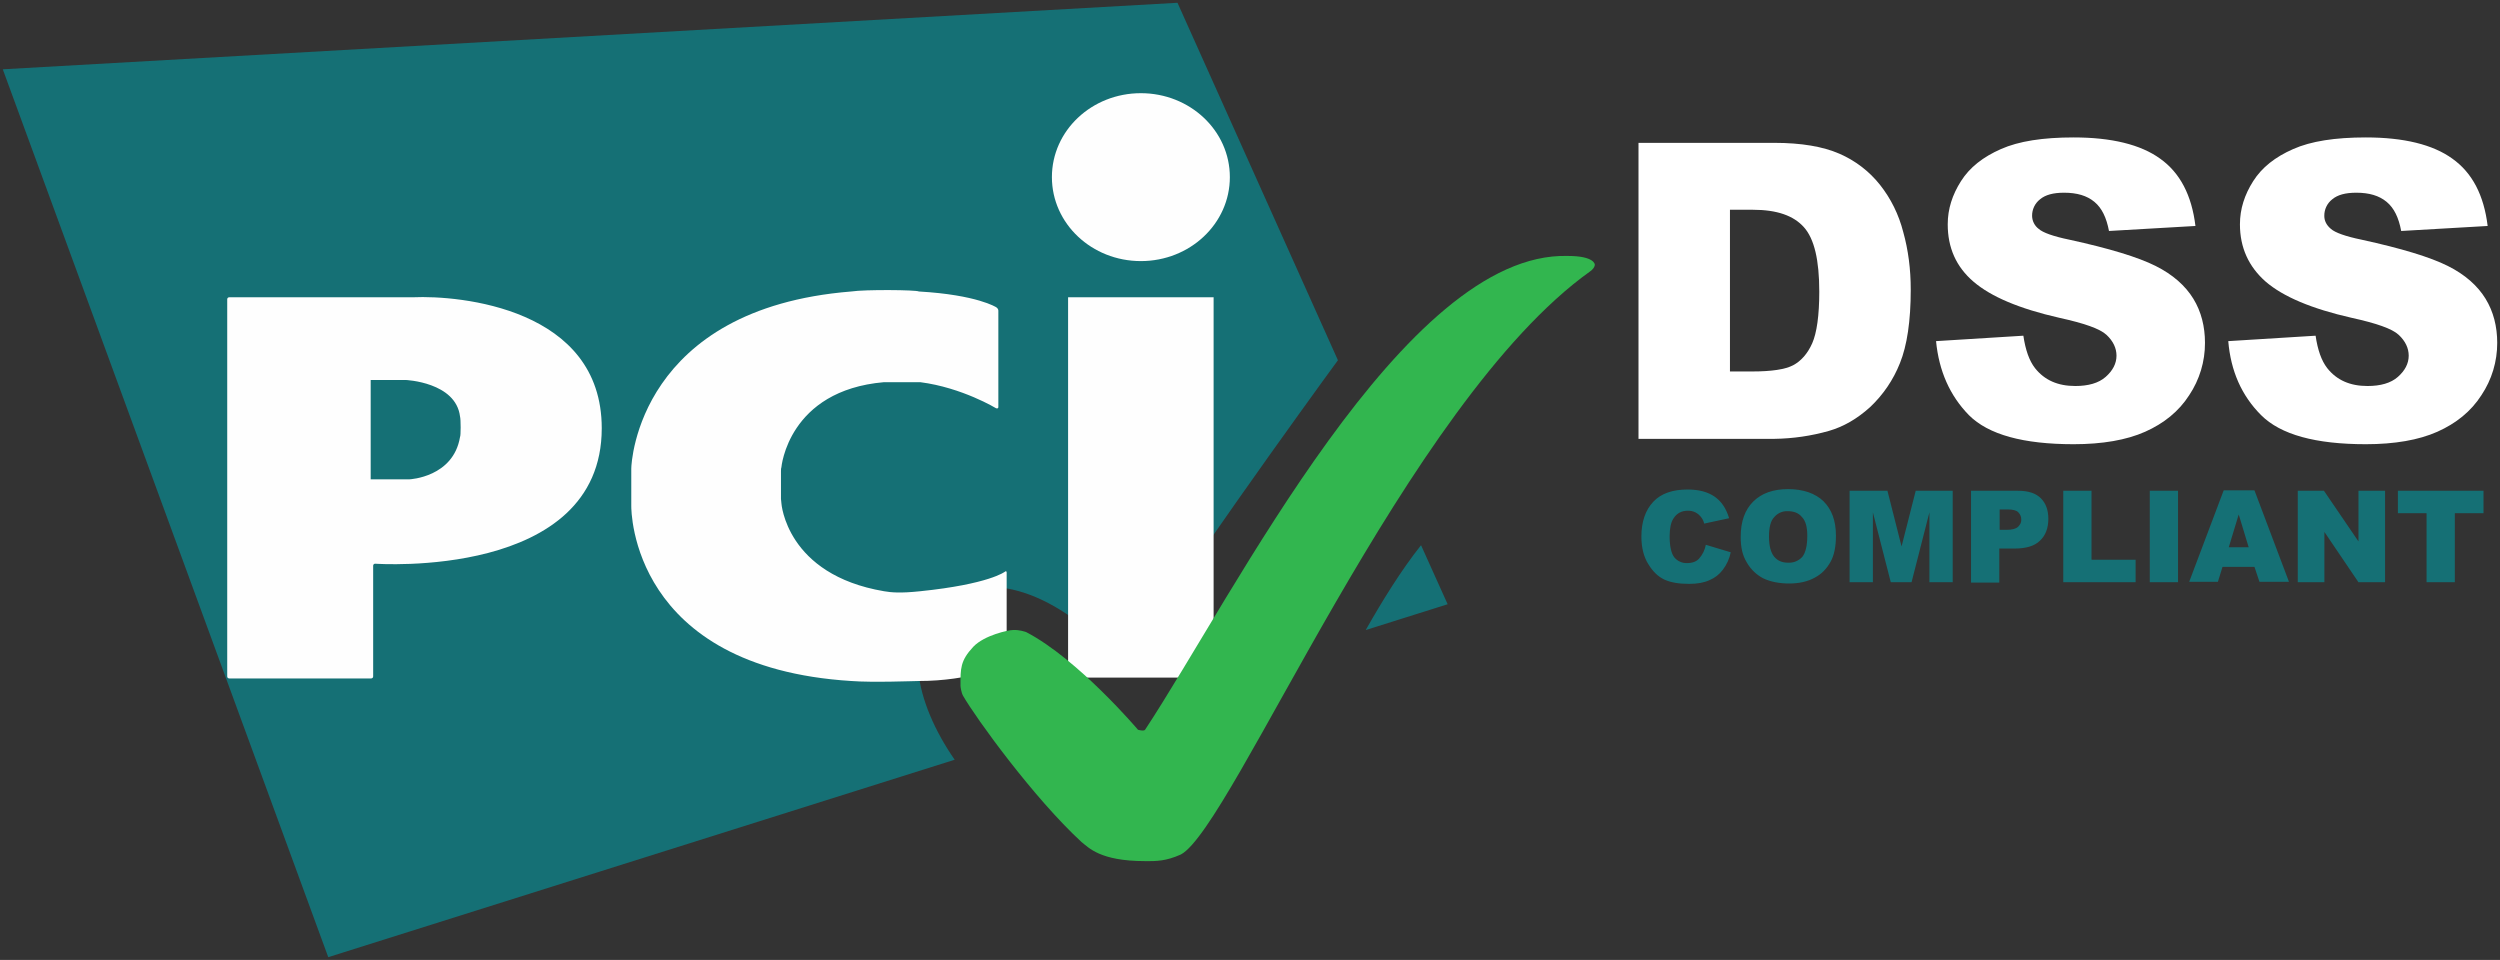 <?xml version="1.0" encoding="UTF-8"?> <svg xmlns="http://www.w3.org/2000/svg" viewBox="6282.49 4956.86 899.01 345.2" data-guides="{&quot;vertical&quot;:[],&quot;horizontal&quot;:[]}"><rect x="6282.49" y="4956.86" width="899.01" height="345.2" fill="#333333" stroke="none"/><path fill="rgb(21, 112, 117)" stroke="none" fill-opacity="1" stroke-width="1" stroke-opacity="1" clip-rule="evenodd" font-size-adjust="none" stroke-linejoin="round" stroke-miterlimit="2" id="tSvgea45713ef1" title="Path 1" d="M 6895.91 5152.77 C 6898.897 5153.67 6901.883 5154.57 6904.87 5155.47C 6904.41 5157.75 6903.44 5159.9 6902.03 5161.75C 6900.79 5163.4 6899.14 5164.69 6897.25 5165.48C 6895.3 5166.38 6892.91 5166.82 6889.92 5166.82C 6886.34 5166.82 6883.5 5166.38 6881.11 5165.33C 6878.86 5164.29 6876.92 5162.49 6875.28 5159.8C 6873.63 5157.27 6872.74 5153.82 6872.74 5149.79C 6872.74 5144.41 6874.23 5140.22 6877.08 5137.23C 6879.92 5134.24 6884.11 5132.89 6889.33 5132.89C 6893.52 5132.89 6896.66 5133.8 6899.05 5135.44C 6901.44 5137.09 6903.23 5139.62 6904.28 5143.21C 6901.29 5143.857 6898.3 5144.503 6895.31 5145.15C 6895.15 5144.33 6894.79 5143.56 6894.27 5142.91C 6893.72 5142.16 6893 5141.54 6892.17 5141.11C 6891.33 5140.7 6890.41 5140.5 6889.48 5140.51C 6887.24 5140.51 6885.44 5141.41 6884.25 5143.35C 6883.34 5144.7 6882.9 5146.94 6882.9 5149.78C 6882.9 5153.37 6883.51 5155.91 6884.55 5157.25C 6885.68 5158.64 6887.4 5159.42 6889.19 5159.35C 6891.13 5159.35 6892.62 5158.74 6893.52 5157.7C 6894.75 5156.3 6895.58 5154.6 6895.91 5152.76C 6895.91 5152.763 6895.91 5152.767 6895.91 5152.77ZM 6908.46 5149.79 C 6908.46 5144.41 6909.95 5140.23 6912.95 5137.23C 6915.94 5134.24 6920.12 5132.75 6925.51 5132.75C 6930.9 5132.75 6935.22 5134.24 6938.21 5137.09C 6941.2 5140.08 6942.7 5144.12 6942.7 5149.5C 6942.7 5153.39 6942.09 5156.53 6940.75 5158.92C 6939.41 5161.31 6937.62 5163.26 6935.07 5164.59C 6932.68 5165.94 6929.54 5166.69 6925.95 5166.69C 6922.36 5166.69 6919.23 5166.08 6916.68 5164.89C 6914.18 5163.62 6912.1 5161.64 6910.7 5159.21C 6909.05 5156.52 6908.45 5153.68 6908.45 5149.79C 6908.453 5149.79 6908.457 5149.79 6908.46 5149.79ZM 6918.63 5149.79 C 6918.63 5153.08 6919.24 5155.47 6920.43 5156.97C 6921.63 5158.46 6923.27 5159.21 6925.52 5159.21C 6927.44 5159.31 6929.3 5158.54 6930.6 5157.12C 6931.79 5155.63 6932.4 5153.08 6932.4 5149.5C 6932.4 5146.36 6931.79 5144.12 6930.45 5142.77C 6929.26 5141.28 6927.46 5140.68 6925.37 5140.68C 6923.46 5140.59 6921.63 5141.43 6920.43 5142.92C 6919.24 5144.12 6918.63 5146.51 6918.63 5149.79ZM 6947.9 5133.34 C 6952.34 5133.34 6956.78 5133.34 6961.22 5133.34C 6962.913 5140.017 6964.607 5146.693 6966.3 5153.37C 6967.997 5146.693 6969.693 5140.017 6971.39 5133.34C 6975.823 5133.34 6980.257 5133.34 6984.69 5133.34C 6984.69 5144.303 6984.69 5155.267 6984.69 5166.23C 6981.897 5166.23 6979.103 5166.23 6976.31 5166.23C 6976.31 5157.86 6976.31 5149.49 6976.31 5141.12C 6974.17 5149.49 6972.03 5157.86 6969.89 5166.23C 6967.4 5166.23 6964.91 5166.23 6962.42 5166.23C 6960.277 5157.86 6958.133 5149.49 6955.99 5141.12C 6955.99 5149.49 6955.99 5157.86 6955.99 5166.23C 6953.197 5166.23 6950.403 5166.23 6947.61 5166.23C 6947.61 5155.267 6947.61 5144.303 6947.61 5133.34C 6947.71 5133.34 6947.81 5133.34 6947.91 5133.34C 6947.907 5133.34 6947.903 5133.34 6947.9 5133.34ZM 6991.27 5133.34 C 6996.9 5133.34 7002.53 5133.34 7008.16 5133.34C 7011.89 5133.34 7014.59 5134.24 7016.38 5136.03C 7018.18 5137.83 7019.08 5140.22 7019.08 5143.5C 7019.08 5146.78 7018.03 5149.49 7016.09 5151.27C 7014.14 5153.22 7011 5154.12 7006.96 5154.12C 7005.12 5154.12 7003.28 5154.12 7001.44 5154.12C 7001.44 5158.203 7001.44 5162.287 7001.44 5166.37C 6998.053 5166.37 6994.667 5166.37 6991.28 5166.37C 6991.28 5155.36 6991.28 5144.35 6991.28 5133.34C 6991.277 5133.34 6991.273 5133.34 6991.27 5133.34ZM 7001.42 5147.39 C 7002.27 5147.39 7003.12 5147.39 7003.97 5147.39C 7005.92 5147.39 7007.26 5147.09 7008.16 5146.34C 7008.91 5145.59 7009.35 5144.85 7009.35 5143.8C 7009.39 5142.8 7009.01 5141.83 7008.31 5141.11C 7007.56 5140.36 7006.36 5140.06 7004.42 5140.06C 7003.47 5140.06 7002.52 5140.06 7001.57 5140.06C 7001.57 5142.503 7001.57 5144.947 7001.57 5147.39C 7001.52 5147.39 7001.47 5147.39 7001.42 5147.39ZM 7024.45 5133.34 C 7027.837 5133.34 7031.223 5133.34 7034.61 5133.34C 7034.61 5141.61 7034.61 5149.88 7034.61 5158.15C 7039.893 5158.15 7045.177 5158.15 7050.46 5158.15C 7050.46 5160.843 7050.46 5163.537 7050.46 5166.23C 7041.79 5166.23 7033.12 5166.23 7024.45 5166.23C 7024.45 5155.267 7024.45 5144.303 7024.45 5133.34ZM 7055.56 5133.34 C 7058.947 5133.34 7062.333 5133.34 7065.72 5133.34C 7065.72 5144.303 7065.72 5155.267 7065.72 5166.23C 7062.333 5166.23 7058.947 5166.23 7055.56 5166.23C 7055.56 5155.267 7055.56 5144.303 7055.56 5133.34ZM 7093.22 5160.7 C 7089.383 5160.7 7085.547 5160.7 7081.71 5160.7C 7081.16 5162.493 7080.61 5164.287 7080.06 5166.08C 7076.617 5166.08 7073.173 5166.08 7069.73 5166.08C 7073.867 5155.117 7078.003 5144.153 7082.14 5133.19C 7085.827 5133.19 7089.513 5133.19 7093.2 5133.19C 7097.337 5144.153 7101.473 5155.117 7105.61 5166.08C 7102.073 5166.08 7098.537 5166.08 7095 5166.08C 7094.4 5164.287 7093.8 5162.493 7093.2 5160.7C 7093.207 5160.7 7093.213 5160.7 7093.22 5160.7ZM 7091.13 5153.67 C 7089.933 5149.733 7088.737 5145.797 7087.54 5141.86C 7086.347 5145.797 7085.153 5149.733 7083.96 5153.67C 7086.353 5153.67 7088.747 5153.67 7091.14 5153.67C 7091.137 5153.67 7091.133 5153.67 7091.13 5153.67ZM 7108.77 5133.34 C 7111.91 5133.34 7115.05 5133.34 7118.19 5133.34C 7122.33 5139.417 7126.47 5145.493 7130.61 5151.57C 7130.61 5145.493 7130.61 5139.417 7130.61 5133.34C 7133.797 5133.34 7136.983 5133.34 7140.17 5133.34C 7140.17 5144.303 7140.17 5155.267 7140.17 5166.23C 7136.98 5166.23 7133.79 5166.23 7130.6 5166.23C 7126.517 5160.2 7122.433 5154.17 7118.35 5148.14C 7118.35 5154.17 7118.35 5160.2 7118.35 5166.23C 7115.16 5166.23 7111.97 5166.23 7108.78 5166.23C 7108.78 5155.267 7108.78 5144.303 7108.78 5133.34C 7108.777 5133.34 7108.773 5133.34 7108.77 5133.34ZM 7144.63 5133.34 C 7154.943 5133.34 7165.257 5133.34 7175.57 5133.34C 7175.57 5136.033 7175.57 5138.727 7175.57 5141.42C 7172.13 5141.42 7168.69 5141.42 7165.25 5141.42C 7165.25 5149.69 7165.25 5157.96 7165.25 5166.23C 7161.863 5166.23 7158.477 5166.23 7155.09 5166.23C 7155.09 5157.957 7155.09 5149.683 7155.09 5141.41C 7151.653 5141.41 7148.217 5141.41 7144.78 5141.41C 7144.78 5138.717 7144.78 5136.023 7144.78 5133.33C 7144.73 5133.33 7144.68 5133.33 7144.63 5133.33C 7144.63 5133.333 7144.63 5133.337 7144.63 5133.34ZM 6773.63 5183.42 C 6783.443 5180.33 6793.257 5177.24 6803.07 5174.15C 6799.88 5167.073 6796.69 5159.997 6793.5 5152.92C 6786.47 5161.74 6779.45 5173.1 6773.62 5183.4C 6773.623 5183.407 6773.627 5183.413 6773.63 5183.42ZM 6763.62 5086.42 C 6744.387 5043.567 6725.153 5000.713 6705.92 4957.86C 6565.11 4965.833 6424.3 4973.807 6283.49 4981.78C 6322.503 5088.207 6361.517 5194.633 6400.53 5301.06C 6475.62 5277.393 6550.71 5253.727 6625.8 5230.06C 6611.45 5209.43 6606.22 5184.92 6622.8 5172.96C 6641.34 5159.51 6669.29 5175.05 6687.08 5197.02C 6704.27 5168.32 6752.55 5101.51 6763.61 5086.41C 6763.613 5086.413 6763.617 5086.417 6763.62 5086.42Z"></path><path fill="rgb(254, 254, 254)" stroke="none" fill-opacity="1" stroke-width="1" stroke-opacity="1" clip-rule="evenodd" font-size-adjust="none" stroke-linejoin="round" stroke-miterlimit="2" id="tSvg18c07301eb7" title="Path 2" d="M 6692.75 5050.75 C 6710.39 5050.75 6724.75 5037.3 6724.75 5020.56C 6724.75 5003.82 6710.4 4990.37 6692.75 4990.37C 6675.1 4990.37 6660.76 5003.82 6660.76 5020.56C 6660.76 5037.3 6675.11 5050.75 6692.76 5050.75C 6692.757 5050.75 6692.753 5050.75 6692.75 5050.75ZM 6666.58 5063.76 C 6684.023 5063.76 6701.467 5063.76 6718.91 5063.76C 6718.91 5109.353 6718.91 5154.947 6718.91 5200.54C 6701.467 5200.54 6684.023 5200.54 6666.58 5200.54C 6666.58 5154.947 6666.58 5109.353 6666.58 5063.76ZM 6640.74 5103.68 C 6641.19 5103.82 6641.5 5103.68 6641.5 5103.23C 6641.5 5091.673 6641.5 5080.117 6641.5 5068.56C 6641.5 5068.11 6641.2 5067.65 6640.75 5067.36C 6640.75 5067.36 6633.88 5062.88 6612.94 5061.68C 6611.9 5061.08 6593.51 5060.93 6588.58 5061.68C 6512.34 5067.82 6509.5 5122.97 6509.5 5125.36C 6509.5 5129.847 6509.5 5134.333 6509.5 5138.82C 6509.5 5140.47 6509.5 5196.81 6588.58 5201.75C 6596.35 5202.36 6611.44 5201.75 6612.94 5201.75C 6631.18 5201.75 6643.73 5196.22 6643.73 5196.22C 6644.18 5196.07 6644.48 5195.65 6644.49 5195.17C 6644.49 5184.36 6644.49 5173.55 6644.49 5162.74C 6644.49 5162.29 6644.19 5162.13 6643.88 5162.44C 6643.88 5162.44 6638.21 5166.93 6613.4 5169.47C 6606.37 5170.22 6602.93 5169.92 6600.4 5169.47C 6565.12 5163.49 6563.48 5137.78 6563.48 5137.78C 6563.48 5137.34 6563.33 5136.58 6563.33 5136.29C 6563.33 5133.003 6563.33 5129.717 6563.33 5126.43C 6563.33 5125.98 6563.33 5125.23 6563.48 5124.93C 6563.48 5124.93 6565.87 5097.27 6600.39 5094.29C 6604.727 5094.29 6609.063 5094.29 6613.4 5094.29C 6628.49 5096.23 6640.76 5103.71 6640.76 5103.71C 6640.757 5103.71 6640.753 5103.71 6640.75 5103.71C 6640.747 5103.7 6640.743 5103.69 6640.74 5103.68ZM 6364.2 5200.09 C 6364.2 5200.53 6364.5 5200.83 6364.95 5200.83C 6381.943 5200.83 6398.937 5200.83 6415.93 5200.83C 6416.38 5200.83 6416.68 5200.53 6416.68 5200.09C 6416.68 5186.833 6416.68 5173.577 6416.68 5160.32C 6416.66 5159.93 6416.95 5159.6 6417.34 5159.57C 6417.367 5159.57 6417.393 5159.57 6417.42 5159.57C 6417.42 5159.57 6498.88 5165.4 6498.88 5110.85C 6498.88 5067.65 6447.76 5063.01 6431.03 5063.76C 6409.003 5063.76 6386.977 5063.76 6364.95 5063.76C 6364.56 5063.74 6364.23 5064.03 6364.2 5064.42C 6364.2 5109.643 6364.2 5154.867 6364.2 5200.09ZM 6415.79 5129.22 C 6415.79 5117.313 6415.79 5105.407 6415.79 5093.5C 6419.973 5093.5 6424.157 5093.5 6428.34 5093.5C 6428.34 5093.5 6446.43 5094.25 6447.92 5106.65C 6448.22 5107.56 6448.22 5113.68 6447.92 5113.98C 6445.53 5128.48 6429.83 5129.22 6429.83 5129.22C 6425.147 5129.22 6420.463 5129.22 6415.78 5129.22C 6415.783 5129.22 6415.787 5129.22 6415.79 5129.22Z"></path><path fill="rgb(50, 182, 79)" stroke="none" fill-opacity="1" stroke-width="1" stroke-opacity="1" clip-rule="evenodd" font-size-adjust="none" stroke-linejoin="round" stroke-miterlimit="2" id="tSvg7f038a4e35" title="Path 3" d="M 6694.27 5266.54 C 6698.45 5266.54 6701.74 5266.54 6707.12 5264.14C 6725.65 5254.43 6788.28 5101.51 6854.35 5054.42C 6854.82 5054.1 6855.23 5053.7 6855.55 5053.23C 6855.99 5052.62 6855.99 5052.03 6855.99 5052.03C 6855.99 5052.03 6855.99 5048.9 6846.28 5048.9C 6787.53 5047.24 6726.39 5170.56 6694.26 5219.29C 6693.81 5219.9 6691.72 5219.29 6691.72 5219.29C 6691.72 5219.29 6670.19 5193.88 6651.5 5184.16C 6651.06 5184.02 6648.96 5183.27 6646.72 5183.42C 6645.23 5183.42 6636.56 5185.21 6632.53 5189.4C 6627.75 5194.49 6627.89 5197.32 6627.89 5203.45C 6627.89 5203.9 6628.19 5205.99 6628.8 5207.04C 6633.43 5215.12 6654.21 5243.8 6671.4 5259.65C 6673.94 5261.59 6677.97 5266.52 6694.27 5266.52C 6694.27 5266.527 6694.27 5266.533 6694.27 5266.54Z"></path><path fill="#ffffff" stroke="none" fill-opacity="1" stroke-width="1" stroke-opacity="1" clip-rule="evenodd" font-size-adjust="none" stroke-linejoin="round" stroke-miterlimit="2" id="tSvg144e44d48f8" title="Path 4" d="M 6966.92 5040.36 C 6965.28 5033.93 6962.44 5028.26 6958.54 5023.32C 6954.66 5018.43 6949.63 5014.59 6943.89 5012.11C 6938.07 5009.58 6930.29 5008.23 6920.58 5008.23C 6904.287 5008.23 6887.993 5008.23 6871.7 5008.23C 6871.7 5043.71 6871.7 5079.19 6871.7 5114.67C 6887.993 5114.67 6904.287 5114.67 6920.58 5114.67C 6927.2 5114.58 6933.79 5113.63 6940.16 5111.82C 6945.38 5110.32 6950.32 5107.48 6954.95 5103.29C 6959.66 5098.87 6963.34 5093.46 6965.72 5087.44C 6968.26 5081.17 6969.6 5072.35 6969.6 5060.99C 6969.6 5053.66 6968.71 5046.79 6966.92 5040.36ZM 6934.18 5080.28 C 6932.53 5084.02 6930.14 5086.71 6927.3 5088.21C 6924.47 5089.7 6919.53 5090.44 6912.66 5090.44C 6909.97 5090.44 6907.28 5090.44 6904.59 5090.44C 6904.59 5071.057 6904.59 5051.673 6904.59 5032.29C 6907.33 5032.29 6910.07 5032.29 6912.81 5032.29C 6921.48 5032.29 6927.47 5034.39 6931.19 5038.57C 6934.93 5042.76 6936.71 5050.38 6936.71 5061.75C 6936.71 5070.27 6935.82 5076.54 6934.18 5080.28Z"></path><path fill="#ffffff" stroke="none" fill-opacity="1" stroke-width="1" stroke-opacity="1" clip-rule="evenodd" font-size-adjust="none" stroke-linejoin="round" stroke-miterlimit="2" id="tSvg101767169bb" title="Path 5" d="M 6978.71 5079.53 C 6989.173 5078.88 6999.637 5078.23 7010.1 5077.58C 7010.85 5082.67 7012.19 5086.55 7014.29 5089.24C 7017.72 5093.58 7022.51 5095.67 7028.79 5095.67C 7033.43 5095.67 7037.17 5094.63 7039.7 5092.39C 7042.24 5090.14 7043.59 5087.61 7043.59 5084.76C 7043.59 5082.07 7042.4 5079.53 7040.01 5077.29C 7037.62 5075.05 7031.93 5073.1 7023.11 5071.16C 7008.61 5067.87 6998.45 5063.54 6992.17 5058.15C 6985.89 5052.77 6982.9 5045.9 6982.9 5037.53C 6982.9 5032 6984.55 5026.91 6987.68 5021.98C 6990.81 5017.04 6995.6 5013.3 7002.02 5010.47C 7008.45 5007.62 7017.12 5006.28 7028.18 5006.28C 7041.78 5006.28 7052.24 5008.82 7059.27 5013.9C 7066.44 5018.99 7070.64 5027.05 7071.98 5038.12C 7061.617 5038.72 7051.253 5039.32 7040.89 5039.92C 7039.98 5035.14 7038.35 5031.69 7035.65 5029.45C 7032.96 5027.21 7029.37 5026.16 7024.75 5026.16C 7020.85 5026.16 7018.02 5026.91 7016.07 5028.55C 7014.24 5029.99 7013.19 5032.21 7013.24 5034.54C 7013.28 5036.37 7014.16 5038.08 7015.62 5039.17C 7017.11 5040.51 7020.85 5041.86 7026.68 5043.06C 7041.03 5046.19 7051.34 5049.34 7057.62 5052.48C 7063.9 5055.61 7068.38 5059.65 7071.23 5064.29C 7074.07 5068.92 7075.41 5074.3 7075.41 5080.14C 7075.44 5086.84 7073.46 5093.4 7069.74 5098.97C 7066.01 5104.8 7060.61 5109.13 7053.89 5112.12C 7047.17 5115.11 7038.5 5116.6 7028.18 5116.6C 7010.09 5116.6 6997.53 5113.17 6990.51 5106.14C 6983.65 5099.11 6979.75 5090.29 6978.7 5079.53C 6978.703 5079.53 6978.707 5079.53 6978.71 5079.53Z"></path><path fill="#ffffff" stroke="none" fill-opacity="1" stroke-width="1" stroke-opacity="1" clip-rule="evenodd" font-size-adjust="none" stroke-linejoin="round" stroke-miterlimit="2" id="tSvg1697a641d71" title="Path 6" d="M 7083.8 5079.53 C 7094.263 5078.88 7104.727 5078.23 7115.19 5077.58C 7115.93 5082.67 7117.28 5086.55 7119.37 5089.24C 7122.8 5093.58 7127.59 5095.67 7133.87 5095.67C 7138.51 5095.67 7142.25 5094.63 7144.78 5092.39C 7147.32 5090.14 7148.67 5087.61 7148.67 5084.76C 7148.67 5082.07 7147.48 5079.53 7145.09 5077.29C 7142.7 5075.05 7137.01 5073.1 7128.2 5071.16C 7113.69 5067.87 7103.53 5063.54 7097.25 5058.15C 7091.12 5052.77 7087.98 5045.9 7087.98 5037.53C 7087.98 5032 7089.63 5026.91 7092.76 5021.98C 7095.9 5017.04 7100.68 5013.3 7107.11 5010.47C 7113.53 5007.62 7122.2 5006.28 7133.26 5006.28C 7146.87 5006.28 7157.32 5008.82 7164.35 5013.9C 7171.53 5018.99 7175.72 5027.05 7177.06 5038.12C 7166.697 5038.72 7156.333 5039.32 7145.97 5039.92C 7145.07 5035.14 7143.43 5031.69 7140.73 5029.45C 7138.04 5027.21 7134.46 5026.16 7129.83 5026.16C 7125.94 5026.16 7123.1 5026.91 7121.15 5028.55C 7119.32 5029.99 7118.27 5032.21 7118.32 5034.54C 7118.32 5036.19 7119.06 5037.82 7120.7 5039.17C 7122.19 5040.51 7125.94 5041.86 7131.76 5043.06C 7146.11 5046.19 7156.42 5049.34 7162.7 5052.48C 7168.98 5055.61 7173.47 5059.65 7176.31 5064.29C 7179.15 5068.92 7180.5 5074.3 7180.5 5080.14C 7180.52 5086.84 7178.55 5093.4 7174.82 5098.97C 7171.09 5104.8 7165.69 5109.13 7158.97 5112.12C 7152.25 5115.11 7143.58 5116.6 7133.26 5116.6C 7115.17 5116.6 7102.61 5113.17 7095.59 5106.14C 7088.56 5099.11 7084.69 5090.29 7083.78 5079.53C 7083.787 5079.53 7083.793 5079.53 7083.8 5079.53Z"></path><defs></defs></svg> 